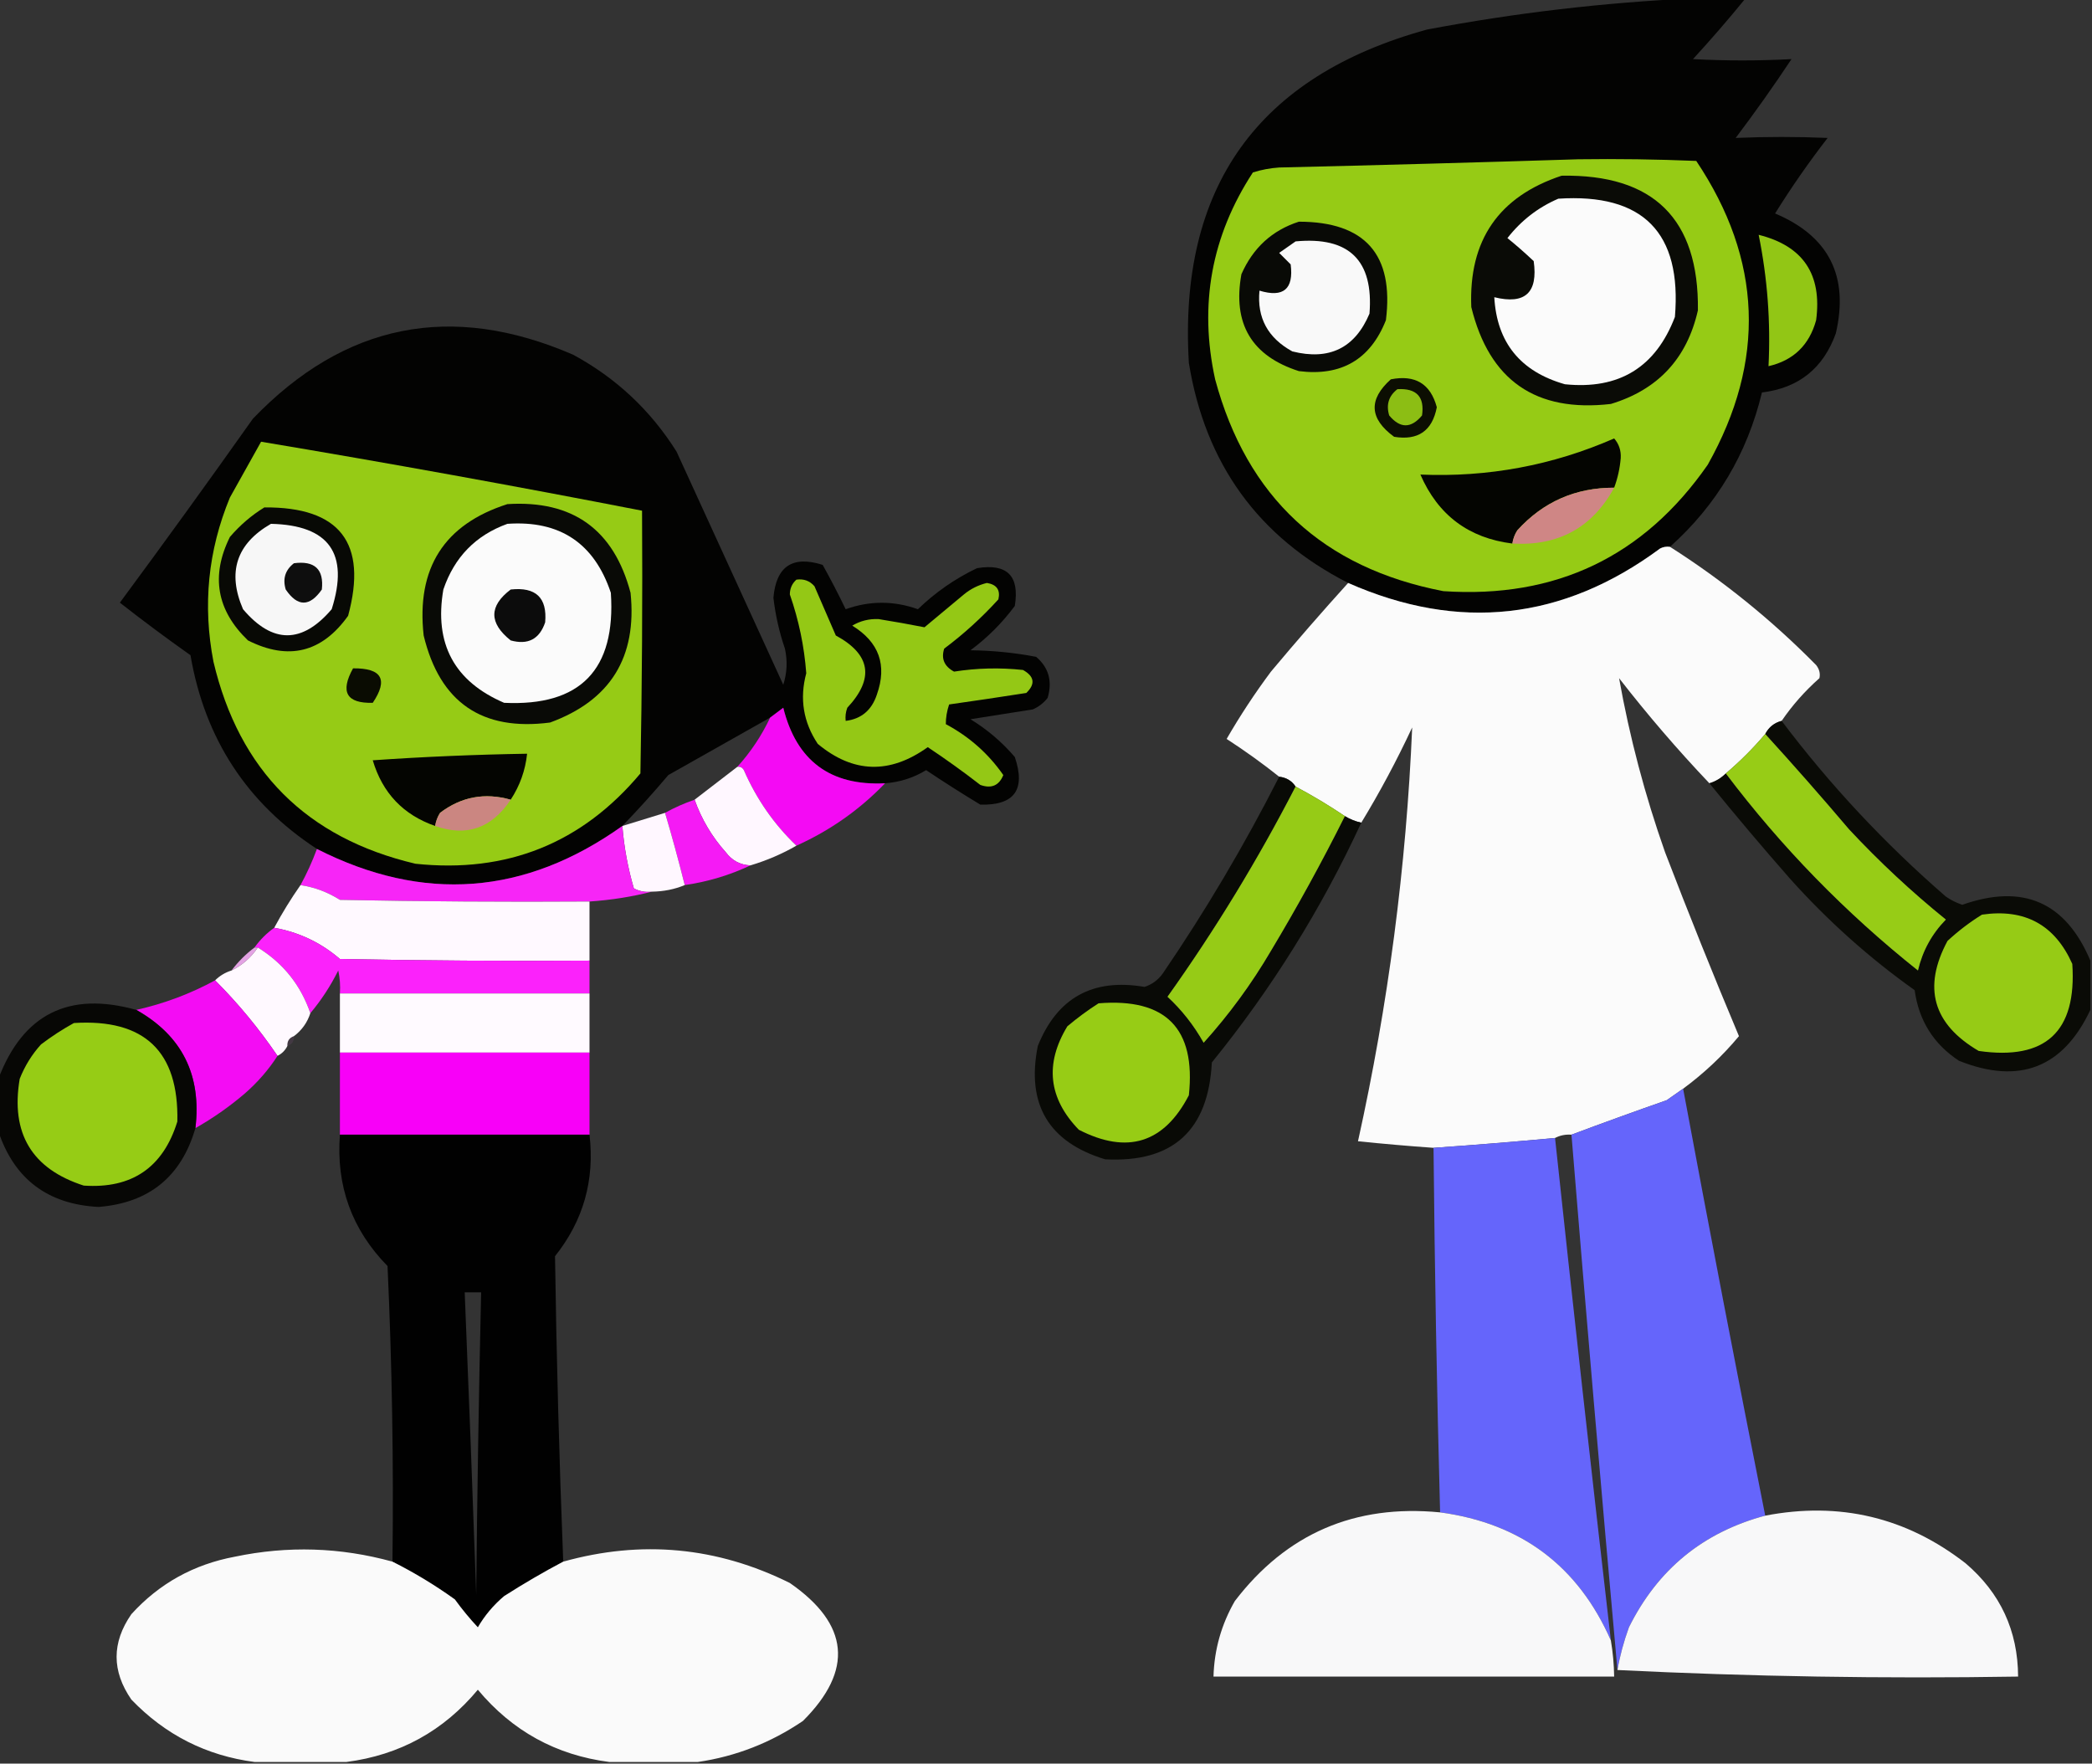 <?xml version="1.0" encoding="UTF-8"?>
<!DOCTYPE svg PUBLIC "-//W3C//DTD SVG 1.1//EN" "http://www.w3.org/Graphics/SVG/1.1/DTD/svg11.dtd">
<svg xmlns="http://www.w3.org/2000/svg" version="1.1" width="637px" height="537px" style="shape-rendering:geometricPrecision; text-rendering:geometricPrecision; image-rendering:optimizeQuality; fill-rule:evenodd; clip-rule:evenodd" xmlns:xlink="http://www.w3.org/1999/xlink">
<rect width="100%" height="100%" fill="#333333" stroke="none"/>
<g><path style="opacity:0.962" fill="#020200" d="M 515.5,-0.5 C 520.833,-0.5 526.167,-0.5 531.5,-0.5C 526.376,5.795 521.043,11.961 515.5,18C 525.532,18.531 535.532,18.531 545.5,18C 540.079,26.176 534.412,34.176 528.5,42C 537.816,41.602 547.149,41.602 556.5,42C 550.777,49.391 545.444,57.057 540.5,65C 556.87,71.906 563.037,84.073 559,101.5C 555.179,112.154 547.679,118.154 536.5,119.5C 532.019,138.14 522.686,153.807 508.5,166.5C 507.448,166.351 506.448,166.517 505.5,167C 475.911,188.888 444.245,192.388 410.5,177.5C 383.152,163.544 366.985,141.211 362,110.5C 358.807,57.033 382.974,23.2 434.5,9C 461.424,3.922 488.424,0.755 515.5,-0.5 Z"/></g>
<g><path style="opacity:1" fill="#96cb15" d="M 480.5,48.5 C 492.505,48.334 504.505,48.5 516.5,49C 536.604,79.049 537.77,109.882 520,141.5C 500.56,169.468 473.726,182.301 439.5,180C 402.853,172.941 379.686,151.441 370,115.5C 365.034,92.833 368.868,71.833 381.5,52.5C 384.107,51.682 386.774,51.182 389.5,51C 419.999,50.288 450.333,49.455 480.5,48.5 Z"/></g>
<g><path style="opacity:1" fill="#0a0b06" d="M 475.5,53.5 C 503.51,53.01 517.343,66.677 517,94.5C 513.683,109.15 504.849,118.65 490.5,123C 467.626,125.65 453.46,115.817 448,93.5C 447.163,73.187 456.33,59.854 475.5,53.5 Z"/></g>
<g><path style="opacity:1" fill="#fbfbfb" d="M 474.5,60.5 C 500.312,58.812 512.145,70.812 510,96.5C 504.13,111.857 492.964,118.69 476.5,117C 462.947,113.134 455.781,104.301 455,90.5C 464.363,92.807 468.363,89.14 467,79.5C 464.179,76.848 461.512,74.514 459,72.5C 463.184,67.14 468.351,63.14 474.5,60.5 Z"/></g>
<g><path style="opacity:1" fill="#090a06" d="M 395.5,67.5 C 415.672,67.521 424.506,77.521 422,97.5C 417.256,109.461 408.423,114.628 395.5,113C 381.105,108.391 375.271,98.557 378,83.5C 381.536,75.456 387.369,70.123 395.5,67.5 Z"/></g>
<g><path style="opacity:1" fill="#92c615" d="M 535.5,71.5 C 549.02,74.872 554.853,83.539 553,97.5C 550.908,105.093 546.075,109.76 538.5,111.5C 539.174,98.008 538.174,84.675 535.5,71.5 Z"/></g>
<g><path style="opacity:1" fill="#f9f9f9" d="M 394.5,73.5 C 410.791,71.959 418.291,79.292 417,95.5C 412.58,105.988 404.746,109.821 393.5,107C 386.037,102.899 382.704,96.733 383.5,88.5C 390.798,90.701 393.964,88.034 393,80.5C 391.833,79.333 390.667,78.167 389.5,77C 391.233,75.811 392.9,74.644 394.5,73.5 Z"/></g>
<g><path style="opacity:0.959" fill="#020200" d="M 269.5,238.5 C 252.86,239.346 242.526,231.679 238.5,215.5C 237.148,216.524 235.815,217.524 234.5,218.5C 224.194,224.321 213.861,230.155 203.5,236C 198.996,241.336 194.329,246.503 189.5,251.5C 159.876,272.602 128.876,274.936 96.5,258.5C 75.176,244.555 62.343,224.888 58,199.5C 50.669,194.328 43.502,188.994 36.5,183.5C 50.194,164.973 63.694,146.306 77,127.5C 104.917,98.45 137.417,91.95 174.5,108C 187.569,115.068 198.069,124.902 206,137.5C 216.85,161.197 227.683,184.864 238.5,208.5C 239.659,204.878 239.825,201.211 239,197.5C 237.28,192.454 236.113,187.287 235.5,182C 236.337,172.415 241.337,169.082 250.5,172C 252.965,176.43 255.299,180.93 257.5,185.5C 264.819,182.882 272.152,182.882 279.5,185.5C 284.81,180.359 290.81,176.192 297.5,173C 306.667,171.5 310.5,175.333 309,184.5C 305.167,189.667 300.667,194.167 295.5,198C 302.274,198.078 308.941,198.745 315.5,200C 319.328,203.264 320.495,207.431 319,212.5C 317.786,214.049 316.286,215.215 314.5,216C 308.167,217 301.833,218 295.5,219C 300.638,222.142 305.138,225.976 309,230.5C 312.382,240.44 308.882,245.274 298.5,245C 292.899,241.619 287.399,238.119 282,234.5C 278.158,236.837 273.991,238.171 269.5,238.5 Z"/></g>
<g><path style="opacity:1" fill="#0c0e02" d="M 423.5,115.5 C 430.928,114.039 435.595,116.872 437.5,124C 436.123,131.193 431.79,134.193 424.5,133C 416.956,127.484 416.622,121.651 423.5,115.5 Z"/></g>
<g><path style="opacity:1" fill="#8cbe14" d="M 425.5,118.5 C 431.33,118.161 433.83,120.827 433,126.5C 429.667,130.5 426.333,130.5 423,126.5C 422.018,123.225 422.851,120.559 425.5,118.5 Z"/></g>
<g><path style="opacity:1" fill="#96cb15" d="M 79.5,134.5 C 118.241,140.981 156.908,147.981 195.5,155.5C 195.667,182.169 195.5,208.835 195,235.5C 177.172,256.783 154.339,265.95 126.5,263C 93.346,255.179 72.846,234.679 65,201.5C 61.673,184.279 63.34,167.612 70,151.5C 73.191,145.779 76.358,140.112 79.5,134.5 Z"/></g>
<g><path style="opacity:1" fill="#040501" d="M 491.5,148.5 C 479.697,148.485 469.864,152.819 462,161.5C 461.209,162.745 460.709,164.078 460.5,165.5C 447.206,163.846 437.872,156.846 432.5,144.5C 453.069,145.373 472.736,141.707 491.5,133.5C 492.969,135.192 493.635,137.192 493.5,139.5C 493.24,142.607 492.574,145.607 491.5,148.5 Z"/></g>
<g><path style="opacity:1" fill="#cf8685" d="M 491.5,148.5 C 484.852,160.661 474.519,166.328 460.5,165.5C 460.709,164.078 461.209,162.745 462,161.5C 469.864,152.819 479.697,148.485 491.5,148.5 Z"/></g>
<g><path style="opacity:1" fill="#090a06" d="M 154.5,153.5 C 174.409,152.246 186.909,161.246 192,180.5C 194.023,200.116 185.857,213.283 167.5,220C 146.752,222.707 133.919,213.874 129,193.5C 126.731,172.993 135.231,159.659 154.5,153.5 Z"/></g>
<g><path style="opacity:1" fill="#080905" d="M 80.5,154.5 C 103.497,154.328 111.997,165.328 106,187.5C 98.008,198.706 87.841,201.206 75.5,195C 65.968,185.843 64.134,175.343 70,163.5C 73.103,159.886 76.603,156.886 80.5,154.5 Z"/></g>
<g><path style="opacity:1" fill="#f7f7f7" d="M 82.5,159.5 C 100.204,159.899 106.371,168.566 101,185.5C 91.965,196.079 82.965,196.079 74,185.5C 69.141,174.236 71.974,165.57 82.5,159.5 Z"/></g>
<g><path style="opacity:1" fill="#fbfbfb" d="M 154.5,159.5 C 170.459,158.391 180.959,165.391 186,180.5C 187.562,203.936 176.729,215.102 153.5,214C 138.315,207.47 132.149,195.97 135,179.5C 138.351,169.65 144.851,162.983 154.5,159.5 Z"/></g>
<g><path style="opacity:0.984" fill="#fefefe" d="M 508.5,166.5 C 524.593,176.74 539.426,188.74 553,202.5C 553.982,203.759 554.315,205.092 554,206.5C 549.587,210.408 545.753,214.741 542.5,219.5C 540.251,220.08 538.585,221.413 537.5,223.5C 533.833,227.833 529.833,231.833 525.5,235.5C 524.078,236.925 522.411,237.925 520.5,238.5C 510.824,228.32 501.657,217.653 493,206.5C 496.207,224.47 500.874,242.137 507,259.5C 514.208,278.292 521.708,296.959 529.5,315.5C 524.523,321.474 518.857,326.807 512.5,331.5C 510.862,332.657 509.196,333.824 507.5,335C 497.686,338.435 488.019,341.935 478.5,345.5C 476.708,345.366 475.042,345.699 473.5,346.5C 461.036,347.66 448.703,348.66 436.5,349.5C 428.821,348.953 421.154,348.287 413.5,347.5C 422.695,305.971 428.195,263.971 430,221.5C 425.314,231.546 420.147,241.213 414.5,250.5C 412.716,250.107 411.05,249.441 409.5,248.5C 404.674,245.252 399.674,242.252 394.5,239.5C 393.341,237.75 391.674,236.75 389.5,236.5C 384.41,232.443 379.077,228.61 373.5,225C 377.607,217.896 382.107,211.062 387,204.5C 394.669,195.332 402.503,186.332 410.5,177.5C 444.245,192.388 475.911,188.888 505.5,167C 506.448,166.517 507.448,166.351 508.5,166.5 Z"/></g>
<g><path style="opacity:1" fill="#0e0e0e" d="M 89.5,171.5 C 95.83,170.666 98.663,173.333 98,179.5C 94.283,184.815 90.617,184.815 87,179.5C 86.018,176.225 86.852,173.559 89.5,171.5 Z"/></g>
<g><path style="opacity:1" fill="#94c815" d="M 242.5,176.5 C 244.722,176.178 246.556,176.845 248,178.5C 250.17,183.505 252.336,188.505 254.5,193.5C 265.139,199.266 266.305,206.599 258,215.5C 257.51,216.793 257.343,218.127 257.5,219.5C 262.267,218.912 265.434,216.245 267,211.5C 270.182,202.521 267.682,195.521 259.5,190.5C 261.945,189.052 264.612,188.385 267.5,188.5C 272.263,189.267 276.929,190.1 281.5,191C 285.5,187.667 289.5,184.333 293.5,181C 295.56,179.304 297.893,178.137 300.5,177.5C 303.492,177.98 304.659,179.647 304,182.5C 298.949,188.054 293.449,193.054 287.5,197.5C 286.523,200.559 287.523,202.892 290.5,204.5C 297.469,203.405 304.469,203.239 311.5,204C 314.987,205.95 315.321,208.283 312.5,211C 304.626,212.23 296.792,213.397 289,214.5C 288.319,216.529 287.986,218.529 288,220.5C 295.136,224.309 300.97,229.476 305.5,236C 304.202,239.205 301.868,240.205 298.5,239C 293.306,234.973 287.973,231.14 282.5,227.5C 270.936,235.799 259.769,235.465 249,226.5C 244.592,219.87 243.425,212.703 245.5,205C 244.894,196.831 243.227,188.831 240.5,181C 240.519,179.167 241.185,177.667 242.5,176.5 Z"/></g>
<g><path style="opacity:1" fill="#0c0c0c" d="M 155.5,179.5 C 163.164,178.666 166.664,182 166,189.5C 164.268,194.617 160.768,196.45 155.5,195C 148.86,189.705 148.86,184.539 155.5,179.5 Z"/></g>
<g><path style="opacity:1" fill="#0a0c02" d="M 107.5,203.5 C 116.274,203.408 118.274,206.908 113.5,214C 105.512,214.206 103.512,210.706 107.5,203.5 Z"/></g>
<g><path style="opacity:0.956" fill="#fd09fd" d="M 269.5,238.5 C 261.764,246.543 252.764,252.876 242.5,257.5C 235.692,250.997 230.358,243.331 226.5,234.5C 226.043,233.702 225.376,233.369 224.5,233.5C 228.588,228.987 231.921,223.987 234.5,218.5C 235.815,217.524 237.148,216.524 238.5,215.5C 242.526,231.679 252.86,239.346 269.5,238.5 Z"/></g>
<g><path style="opacity:0.876" fill="#050601" d="M 542.5,219.5 C 557.206,239.004 573.873,256.837 592.5,273C 594.067,274.076 595.734,274.909 597.5,275.5C 615.969,268.98 628.969,274.647 636.5,292.5C 636.5,297.5 636.5,302.5 636.5,307.5C 628.181,325.148 614.847,330.315 596.5,323C 588.771,317.922 584.271,310.756 583,301.5C 569.142,291.65 556.475,280.316 545,267.5C 536.623,257.961 528.456,248.294 520.5,238.5C 522.411,237.925 524.078,236.925 525.5,235.5C 542.422,257.923 561.922,277.923 584,295.5C 585.403,289.525 588.237,284.358 592.5,280C 582.064,271.567 572.231,262.401 563,252.5C 554.635,242.64 546.135,232.973 537.5,223.5C 538.585,221.413 540.251,220.08 542.5,219.5 Z"/></g>
<g><path style="opacity:1" fill="#97cc16" d="M 537.5,223.5 C 546.135,232.973 554.635,242.64 563,252.5C 572.231,262.401 582.064,271.567 592.5,280C 588.237,284.358 585.403,289.525 584,295.5C 561.922,277.923 542.422,257.923 525.5,235.5C 529.833,231.833 533.833,227.833 537.5,223.5 Z"/></g>
<g><path style="opacity:1" fill="#040501" d="M 155.5,243.5 C 147.617,241.268 140.451,242.601 134,247.5C 133.209,248.745 132.709,250.078 132.5,251.5C 122.784,248.116 116.45,241.449 113.5,231.5C 129.15,230.42 144.817,229.753 160.5,229.5C 159.962,234.575 158.295,239.241 155.5,243.5 Z"/></g>
<g><path style="opacity:1" fill="#fff7ff" d="M 224.5,233.5 C 225.376,233.369 226.043,233.702 226.5,234.5C 230.358,243.331 235.692,250.997 242.5,257.5C 238.134,260.012 233.467,262.012 228.5,263.5C 225.383,263.358 222.883,262.024 221,259.5C 216.783,254.785 213.616,249.451 211.5,243.5C 215.809,240.198 220.143,236.864 224.5,233.5 Z"/></g>
<g><path style="opacity:0.875" fill="#040501" d="M 389.5,236.5 C 391.674,236.75 393.341,237.75 394.5,239.5C 383.032,261.77 370.032,283.103 355.5,303.5C 359.868,307.544 363.535,312.211 366.5,317.5C 374.267,308.892 381.101,299.559 387,289.5C 395.02,276.127 402.52,262.46 409.5,248.5C 411.05,249.441 412.716,250.107 414.5,250.5C 402.329,276.809 387.162,301.142 369,323.5C 367.922,344.25 357.089,354.083 336.5,353C 319.294,347.765 312.461,336.265 316,318.5C 321.899,303.797 332.732,297.797 348.5,300.5C 350.728,299.781 352.561,298.448 354,296.5C 367.105,277.297 378.938,257.297 389.5,236.5 Z"/></g>
<g><path style="opacity:1" fill="#96cb16" d="M 394.5,239.5 C 399.674,242.252 404.674,245.252 409.5,248.5C 402.52,262.46 395.02,276.127 387,289.5C 381.101,299.559 374.267,308.892 366.5,317.5C 363.535,312.211 359.868,307.544 355.5,303.5C 370.032,283.103 383.032,261.77 394.5,239.5 Z"/></g>
<g><path style="opacity:1" fill="#cb8681" d="M 155.5,243.5 C 149.71,252.206 142.043,254.873 132.5,251.5C 132.709,250.078 133.209,248.745 134,247.5C 140.451,242.601 147.617,241.268 155.5,243.5 Z"/></g>
<g><path style="opacity:0.949" fill="#ff19ff" d="M 211.5,243.5 C 213.616,249.451 216.783,254.785 221,259.5C 222.883,262.024 225.383,263.358 228.5,263.5C 222.221,266.479 215.554,268.479 208.5,269.5C 206.597,261.905 204.597,254.572 202.5,247.5C 205.314,245.93 208.314,244.597 211.5,243.5 Z"/></g>
<g><path style="opacity:1" fill="#fff7ff" d="M 202.5,247.5 C 204.597,254.572 206.597,261.905 208.5,269.5C 205.411,270.785 202.078,271.451 198.5,271.5C 196.533,271.739 194.699,271.406 193,270.5C 191.186,264.282 190.019,257.949 189.5,251.5C 193.833,250.167 198.167,248.833 202.5,247.5 Z"/></g>
<g><path style="opacity:0.984" fill="#fa25fa" d="M 189.5,251.5 C 190.019,257.949 191.186,264.282 193,270.5C 194.699,271.406 196.533,271.739 198.5,271.5C 192.387,273.06 186.053,274.06 179.5,274.5C 154.164,274.667 128.831,274.5 103.5,274C 99.827,271.665 95.827,270.165 91.5,269.5C 93.438,265.957 95.105,262.29 96.5,258.5C 128.876,274.936 159.876,272.602 189.5,251.5 Z"/></g>
<g><path style="opacity:1" fill="#fff9ff" d="M 91.5,269.5 C 95.827,270.165 99.827,271.665 103.5,274C 128.831,274.5 154.164,274.667 179.5,274.5C 179.5,280.5 179.5,286.5 179.5,292.5C 154.164,292.667 128.831,292.5 103.5,292C 97.716,287.014 91.05,283.848 83.5,282.5C 85.919,277.991 88.586,273.658 91.5,269.5 Z"/></g>
<g><path style="opacity:1" fill="#96cb15" d="M 603.5,278.5 C 616.528,276.595 625.695,281.595 631,293.5C 632.394,314.107 622.894,322.94 602.5,320C 588.558,311.844 585.391,300.677 593,286.5C 596.299,283.449 599.799,280.782 603.5,278.5 Z"/></g>
<g><path style="opacity:0.98" fill="#ff22ff" d="M 83.5,282.5 C 91.05,283.848 97.716,287.014 103.5,292C 128.831,292.5 154.164,292.667 179.5,292.5C 179.5,295.833 179.5,299.167 179.5,302.5C 154.167,302.5 128.833,302.5 103.5,302.5C 103.663,300.143 103.497,297.81 103,295.5C 100.64,300.24 97.807,304.574 94.5,308.5C 91.545,299.921 86.212,293.254 78.5,288.5C 78.167,288.5 77.833,288.5 77.5,288.5C 79.167,286.167 81.167,284.167 83.5,282.5 Z"/></g>
<g><path style="opacity:1" fill="#fff9ff" d="M 78.5,288.5 C 86.212,293.254 91.545,299.921 94.5,308.5C 93.567,311.37 91.9,313.704 89.5,315.5C 88.094,315.973 87.427,316.973 87.5,318.5C 86.833,319.833 85.833,320.833 84.5,321.5C 78.864,313.21 72.531,305.543 65.5,298.5C 66.899,297.11 68.566,296.11 70.5,295.5C 73.764,293.906 76.431,291.573 78.5,288.5 Z"/></g>
<g><path style="opacity:0.863" fill="#ffb3ff" d="M 77.5,288.5 C 77.833,288.5 78.167,288.5 78.5,288.5C 76.431,291.573 73.764,293.906 70.5,295.5C 72.5,292.833 74.833,290.5 77.5,288.5 Z"/></g>
<g><path style="opacity:0.957" fill="#fc0bfc" d="M 65.5,298.5 C 72.531,305.543 78.864,313.21 84.5,321.5C 81.772,325.737 78.439,329.571 74.5,333C 69.792,337.012 64.792,340.512 59.5,343.5C 61.419,327.337 55.419,315.337 41.5,307.5C 49.959,305.599 57.959,302.599 65.5,298.5 Z"/></g>
<g><path style="opacity:1" fill="#fffaff" d="M 103.5,302.5 C 128.833,302.5 154.167,302.5 179.5,302.5C 179.5,308.5 179.5,314.5 179.5,320.5C 154.167,320.5 128.833,320.5 103.5,320.5C 103.5,314.5 103.5,308.5 103.5,302.5 Z"/></g>
<g><path style="opacity:0.915" fill="#040402" d="M 41.5,307.5 C 55.419,315.337 61.419,327.337 59.5,343.5C 55.215,358.282 45.382,366.282 30,367.5C 14.54,366.702 4.373,359.035 -0.5,344.5C -0.5,339.167 -0.5,333.833 -0.5,328.5C 6.979,308.76 20.979,301.76 41.5,307.5 Z"/></g>
<g><path style="opacity:1" fill="#97cc15" d="M 334.5,305.5 C 355.003,303.836 364.17,313.169 362,333.5C 354.442,348.072 343.275,351.572 328.5,344C 319.232,334.433 318.066,323.933 325,312.5C 328.068,309.917 331.235,307.584 334.5,305.5 Z"/></g>
<g><path style="opacity:1" fill="#96cc15" d="M 22.5,311.5 C 43.98,310.149 54.48,320.149 54,341.5C 49.667,355.493 40.167,361.993 25.5,361C 9.699,355.917 3.199,345.084 6,328.5C 7.54,324.581 9.707,321.081 12.5,318C 15.728,315.56 19.061,313.394 22.5,311.5 Z"/></g>
<g><path style="opacity:0.082" fill="#ff7fff" d="M 89.5,315.5 C 89.573,317.027 88.906,318.027 87.5,318.5C 87.427,316.973 88.094,315.973 89.5,315.5 Z"/></g>
<g><path style="opacity:0.996" fill="#f900f9" d="M 103.5,320.5 C 128.833,320.5 154.167,320.5 179.5,320.5C 179.5,328.833 179.5,337.167 179.5,345.5C 154.167,345.5 128.833,345.5 103.5,345.5C 103.5,337.167 103.5,328.833 103.5,320.5 Z"/></g>
<g><path style="opacity:0.978" fill="#6666ff" d="M 512.5,331.5 C 520.583,374.912 528.916,418.245 537.5,461.5C 518.579,466.554 504.746,477.887 496,495.5C 494.417,499.86 493.25,504.194 492.5,508.5C 487.593,454.187 482.926,399.853 478.5,345.5C 488.019,341.935 497.686,338.435 507.5,335C 509.196,333.824 510.862,332.657 512.5,331.5 Z"/></g>
<g><path style="opacity:0.97" fill="#000000" d="M 103.5,345.5 C 128.833,345.5 154.167,345.5 179.5,345.5C 181.12,359.363 177.62,371.696 169,382.5C 169.444,413.501 170.278,444.501 171.5,475.5C 165.431,478.707 159.431,482.207 153.5,486C 150.269,488.727 147.603,491.894 145.5,495.5C 143.008,492.837 140.674,490.004 138.5,487C 132.403,482.625 126.07,478.792 119.5,475.5C 119.877,445.48 119.377,415.48 118,385.5C 107.139,374.422 102.306,361.089 103.5,345.5 Z M 141.5,393.5 C 143.167,393.5 144.833,393.5 146.5,393.5C 145.797,424.16 145.297,454.827 145,485.5C 143.928,454.825 142.762,424.159 141.5,393.5 Z"/></g>
<g><path style="opacity:0.979" fill="#6666ff" d="M 473.5,346.5 C 478.947,397.527 484.614,448.527 490.5,499.5C 480.518,476.829 463.184,463.829 438.5,460.5C 437.512,423.508 436.845,386.508 436.5,349.5C 448.703,348.66 461.036,347.66 473.5,346.5 Z"/></g>
<g><path style="opacity:0.97" fill="#fefeff" d="M 438.5,460.5 C 463.184,463.829 480.518,476.829 490.5,499.5C 491.114,503.135 491.448,506.802 491.5,510.5C 450.833,510.5 410.167,510.5 369.5,510.5C 369.734,502.296 371.901,494.629 376,487.5C 391.703,466.977 412.536,457.977 438.5,460.5 Z"/></g>
<g><path style="opacity:0.969" fill="#fefeff" d="M 492.5,508.5 C 493.25,504.194 494.417,499.86 496,495.5C 504.746,477.887 518.579,466.554 537.5,461.5C 560.14,457.155 580.473,461.988 598.5,476C 609.1,485.035 614.433,496.535 614.5,510.5C 573.486,511.161 532.82,510.494 492.5,508.5 Z"/></g>
<g><path style="opacity:0.977" fill="#fefefe" d="M 119.5,475.5 C 126.07,478.792 132.403,482.625 138.5,487C 140.674,490.004 143.008,492.837 145.5,495.5C 147.603,491.894 150.269,488.727 153.5,486C 159.431,482.207 165.431,478.707 171.5,475.5C 195.365,468.837 218.365,471.004 240.5,482C 258.623,494.566 259.957,508.566 244.5,524C 234.718,530.645 224.052,534.812 212.5,536.5C 203.5,536.5 194.5,536.5 185.5,536.5C 169.324,534.41 155.99,527.077 145.5,514.5C 135.048,527.059 121.715,534.393 105.5,536.5C 96.167,536.5 86.833,536.5 77.5,536.5C 62.824,534.578 50.324,528.245 40,517.5C 34.003,508.821 34.003,500.154 40,491.5C 48.468,482.179 58.968,476.345 71.5,474C 87.613,470.62 103.613,471.12 119.5,475.5 Z"/></g>
</svg>
